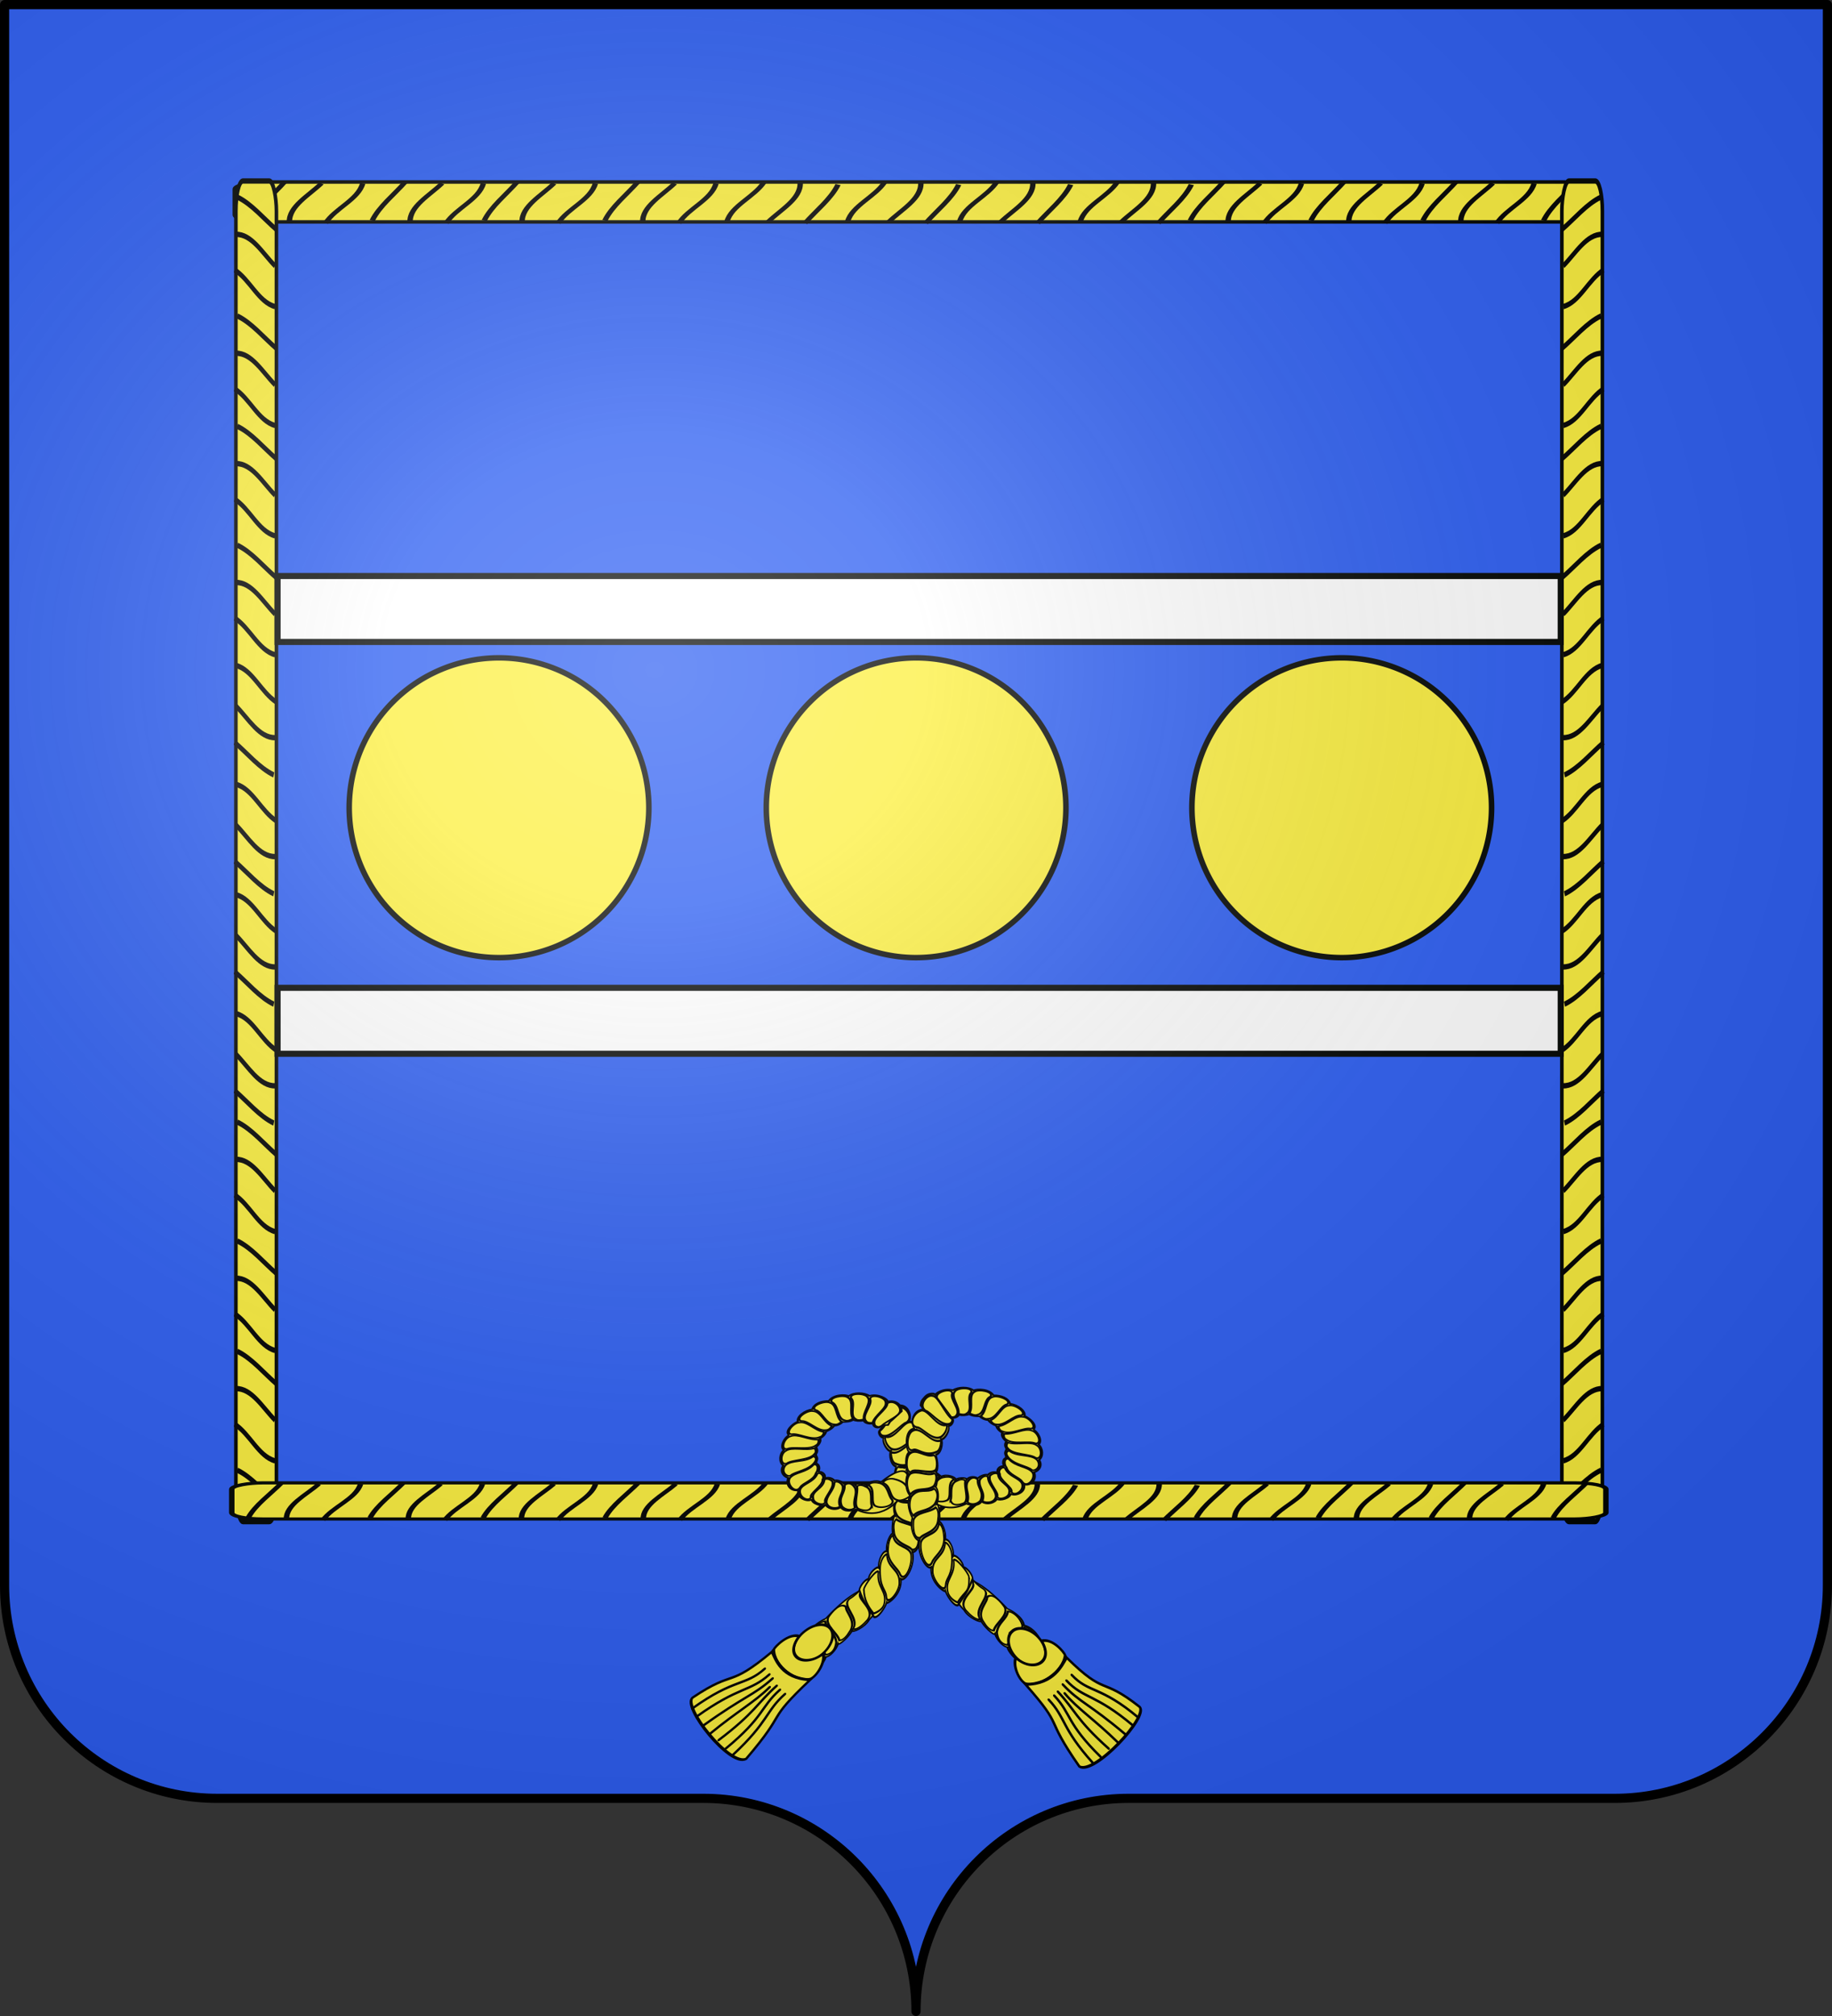 <svg xmlns="http://www.w3.org/2000/svg" xmlns:xlink="http://www.w3.org/1999/xlink" width="600" height="660" version="1.0"><rect width="100%" height="100%" fill="#333333" stroke="none"/><desc>Flag of Canton of Valais (Wallis)</desc><defs><pattern xlink:href="#y" id="x" patternTransform="matrix(1.116 0 0 1.112 625.607 369.727)"/><pattern xlink:href="#z" id="y" patternTransform="matrix(.696 0 0 .693 423.268 425.359)"/><pattern xlink:href="#A" id="z" patternTransform="matrix(.653 0 0 .65 411.933 419.999)"/><pattern xlink:href="#B" id="A" patternTransform="matrix(.772 0 0 .826 -117.457 430.932)"/><pattern id="B" width="71.524" height="33.151" patternTransform="translate(-60.653 415.975)" patternUnits="userSpaceOnUse"><g style="fill:#e9b703;fill-opacity:1"><path d="M-538.751 372.795h66.355v30.882h-66.355z" style="fill:#e9b703;fill-opacity:1;stroke:none" transform="translate(578.627 -400.185)scale(1.073)"/><path d="M-538.751 372.795h66.355v30.882h-66.355z" style="fill:#e9b703;fill-opacity:1;stroke:none" transform="translate(578.627 -400.185)scale(1.073)"/><path d="m-537.022 372.995 64.01.142-.018 29.951-64.01-.142z" style="fill:#e9b703;fill-opacity:1;fill-rule:nonzero;stroke:#000;stroke-width:.401;stroke-linecap:square;stroke-linejoin:miter;marker-start:none;stroke-miterlimit:4;stroke-dasharray:none;stroke-opacity:1;display:inline" transform="translate(578.627 -400.185)scale(1.073)"/><path d="m-538.49 403.447.017-15.96 32.76.037-.018 15.96" style="fill:#e9b703;fill-opacity:1;fill-rule:nonzero;stroke:#000;stroke-width:.3;stroke-linecap:square;stroke-linejoin:miter;marker-start:none;stroke-miterlimit:4;stroke-dasharray:none;stroke-opacity:1;display:inline" transform="translate(578.627 -400.185)scale(1.073)"/><path d="m-505.728 403.49.018-15.895 32.953.037-.019 15.895" style="fill:#e9b703;fill-opacity:1;fill-rule:nonzero;stroke:#000;stroke-width:.3;stroke-linecap:square;stroke-linejoin:miter;marker-start:none;stroke-miterlimit:4;stroke-dasharray:none;stroke-opacity:1;display:inline" transform="translate(578.627 -400.185)scale(1.073)"/><path d="m-523.063 372.97 35.193.036-.02 15.95-35.193-.037z" style="fill:#e9b703;fill-opacity:1;fill-rule:nonzero;stroke:#000;stroke-width:.311;stroke-linecap:square;stroke-linejoin:miter;marker-start:none;stroke-miterlimit:4;stroke-dasharray:none;stroke-opacity:1;display:inline" transform="translate(578.627 -400.185)scale(1.073)"/><path d="m-472.563 388.98-15.96-.018.018-15.96 15.96.018" style="fill:#e9b703;fill-opacity:1;fill-rule:nonzero;stroke:#000;stroke-width:.3;stroke-linecap:square;stroke-linejoin:miter;marker-start:none;stroke-miterlimit:4;stroke-dasharray:none;stroke-opacity:1;display:inline" transform="translate(578.627 -400.185)scale(1.073)"/><path d="m-538.854 372.947 16.23.017-.018 15.958-16.23-.018" style="fill:#e9b703;fill-opacity:1;fill-rule:nonzero;stroke:#000;stroke-width:.303;stroke-linecap:square;stroke-linejoin:miter;marker-start:none;stroke-miterlimit:4;stroke-dasharray:none;stroke-opacity:1;display:inline" transform="translate(578.627 -400.185)scale(1.073)"/></g></pattern><pattern xlink:href="#x" id="D" patternTransform="matrix(1.116 0 0 1.112 429.058 369.727)"/><pattern xlink:href="#E" id="M" patternTransform="matrix(.992 0 0 .886 -495.78 797.724)"/><pattern xlink:href="#F" id="E" patternTransform="matrix(.992 0 0 .886 357.582 645.774)"/><pattern xlink:href="#B" id="F" patternTransform="matrix(1.172 0 0 1.126 -181.688 717.86)"/><pattern xlink:href="#G" id="L" patternTransform="matrix(.461 0 0 .429 -393.361 560.18)"/><pattern xlink:href="#H" id="G" patternTransform="matrix(.461 0 0 .429 460 408.229)"/><pattern xlink:href="#B" id="H" patternTransform="translate(-60.653 415.975)scale(.545)"/><pattern xlink:href="#I" id="K" patternTransform="matrix(.992 0 0 .886 -495.78 797.724)"/><pattern xlink:href="#J" id="I" patternTransform="matrix(.992 0 0 .886 357.582 645.774)"/><pattern xlink:href="#B" id="J" patternTransform="matrix(1.172 0 0 1.126 -181.688 717.86)"/><pattern id="aj" width="40" height="20" patternTransform="translate(-124.563 269.444)" patternUnits="userSpaceOnUse"><g style="fill:#e3e4e5;fill-opacity:1"><path d="M-124.563 269.694h40v9.5h-40z" style="opacity:1;fill:#e3e4e5;fill-opacity:1;fill-rule:nonzero;stroke:none;stroke-width:.5;stroke-linecap:square;stroke-linejoin:miter;marker-start:none;stroke-miterlimit:1.5;stroke-dasharray:none;stroke-opacity:1;display:inline" transform="translate(124.563 -269.444)"/><path d="M-124.313 279.694h19.5v9.5h-19.5z" style="opacity:1;fill:#e3e4e5;fill-opacity:1;fill-rule:nonzero;stroke:#000;stroke-width:.5;stroke-linecap:square;stroke-linejoin:miter;marker-start:none;stroke-miterlimit:1.5;stroke-dasharray:none;stroke-opacity:1;display:inline" transform="translate(124.563 -269.444)"/><path d="M-104.313 279.694h19.5v9.5h-19.5z" style="opacity:1;fill:#e3e4e5;fill-opacity:1;fill-rule:nonzero;stroke:#000;stroke-width:.5;stroke-linecap:square;stroke-linejoin:miter;marker-start:none;stroke-miterlimit:1.5;stroke-dasharray:none;stroke-opacity:1;display:inline" transform="translate(124.563 -269.444)"/><path d="M-114.313 269.694h19.5v9.5h-19.5z" style="opacity:1;fill:#e3e4e5;fill-opacity:1;fill-rule:nonzero;stroke:#000;stroke-width:.5;stroke-linecap:square;stroke-linejoin:miter;marker-start:none;stroke-miterlimit:1.5;stroke-dasharray:none;stroke-opacity:1;display:inline" transform="translate(124.563 -269.444)"/><path d="M-84.813 279.194h-9.5v-9.5h9.5" style="opacity:1;fill:#e3e4e5;fill-opacity:1;fill-rule:nonzero;stroke:#000;stroke-width:.5;stroke-linecap:square;stroke-linejoin:miter;marker-start:none;stroke-miterlimit:1.5;stroke-dasharray:none;stroke-opacity:1;display:inline" transform="translate(124.563 -269.444)"/><path d="M-124.313 269.694h9.5v9.5h-9.5" style="opacity:1;fill:#e3e4e5;fill-opacity:1;fill-rule:nonzero;stroke:#000;stroke-width:.5;stroke-linecap:square;stroke-linejoin:miter;marker-start:none;stroke-miterlimit:1.5;stroke-dasharray:none;stroke-opacity:1;display:inline" transform="translate(124.563 -269.444)"/></g></pattern><pattern xlink:href="#aj" id="ak" patternTransform="matrix(1 0 -.021 1 229.32 566.023)"/><radialGradient xlink:href="#a" id="aC" cx="285.186" cy="200.448" r="300" fx="285.186" fy="200.448" gradientTransform="matrix(1.551 0 0 1.35 -227.894 -51.264)" gradientUnits="userSpaceOnUse"/><linearGradient id="a"><stop offset="0" style="stop-color:white;stop-opacity:.314"/><stop offset=".19" style="stop-color:white;stop-opacity:.251"/><stop offset=".6" style="stop-color:#6b6b6b;stop-opacity:.125"/><stop offset="1" style="stop-color:black;stop-opacity:.125"/></linearGradient></defs><path d="M299.5 657.3c0-38.505 31.203-69.754 69.65-69.754h159.2c38.447 0 69.65-31.25 69.65-69.754V.3H1v517.492c0 38.504 31.203 69.754 69.65 69.754h159.2c38.447 0 69.65 31.25 69.65 69.753" style="fill:#2b5df2;fill-opacity:1;fill-rule:nonzero;stroke:none"/><g id="ay" transform="matrix(.886 0 0 .579 536.003 -137.966)"><rect width="22.584" height="502.91" x="341.184" y="15.091" rx="3.931" ry="11.292" style="fill:#fcef3c;fill-opacity:1;stroke:#000300;stroke-width:2;stroke-miterlimit:4;stroke-opacity:1;stroke-dasharray:none" transform="rotate(90)"/><path id="am" d="M-511.957 362.96c2.564-8.012 8.086-14.629 12.231-21.84" style="fill:none;stroke:#000;stroke-width:2;stroke-linecap:butt;stroke-linejoin:miter;stroke-miterlimit:4;stroke-opacity:1;stroke-dasharray:none"/><path id="an" d="M-497.979 363.834c-.192-8.925 7.202-15.06 11.795-21.841" style="fill:none;stroke:#000;stroke-width:2;stroke-linecap:butt;stroke-linejoin:miter;stroke-miterlimit:4;stroke-opacity:1;stroke-dasharray:none"/><path id="ao" d="M-484.657 364.498c3.609-8.54 12.06-13.27 13.761-22.505" style="fill:none;stroke:#000;stroke-width:2;stroke-linecap:butt;stroke-linejoin:miter;stroke-miterlimit:4;stroke-opacity:1;stroke-dasharray:none"/><use xlink:href="#am" id="ap" width="600" height="660" x="0" y="0" transform="translate(44.6)"/><use xlink:href="#an" id="aq" width="600" height="660" x="0" y="0" transform="translate(44.6)"/><use xlink:href="#ao" id="ar" width="600" height="660" x="0" y="0" transform="translate(44.6)"/><use xlink:href="#am" id="as" width="600" height="660" x="0" y="0" transform="translate(86)"/><use xlink:href="#an" id="at" width="600" height="660" x="0" y="0" transform="translate(86)"/><use xlink:href="#ao" id="au" width="600" height="660" x="0" y="0" transform="translate(86)"/><use xlink:href="#ap" id="av" width="600" height="660" x="0" y="0" transform="translate(86)"/><use xlink:href="#aq" id="aw" width="600" height="660" x="0" y="0" transform="translate(86)"/><use xlink:href="#ar" id="ax" width="600" height="660" x="0" y="0" transform="translate(86)"/><use xlink:href="#am" width="600" height="660" transform="rotate(180 -338.276 352.809)"/><use xlink:href="#an" width="600" height="660" transform="rotate(180 -338.276 352.809)"/><use xlink:href="#ao" width="600" height="660" transform="rotate(180 -338.276 352.809)"/><use xlink:href="#ap" width="600" height="660" transform="rotate(180 -338.276 352.809)"/><use xlink:href="#aq" width="600" height="660" transform="rotate(180 -338.276 352.809)"/><use xlink:href="#ar" width="600" height="660" transform="rotate(180 -338.276 352.809)"/><use xlink:href="#as" width="600" height="660" transform="rotate(180 -338.276 352.809)"/><use xlink:href="#at" width="600" height="660" transform="rotate(180 -338.276 352.809)"/><use xlink:href="#au" width="600" height="660" transform="rotate(180 -338.276 352.809)"/><use xlink:href="#av" width="600" height="660" transform="rotate(180 -338.276 352.809)"/><use xlink:href="#aw" width="600" height="660" transform="rotate(180 -338.276 352.809)"/><use xlink:href="#ax" width="600" height="660" transform="rotate(180 -338.276 352.809)"/><use xlink:href="#am" width="600" height="660" transform="translate(347)"/><use xlink:href="#an" width="600" height="660" transform="translate(347)"/><use xlink:href="#ao" width="600" height="660" transform="translate(347)"/><use xlink:href="#ap" width="600" height="660" transform="translate(347)"/><use xlink:href="#aq" width="600" height="660" transform="translate(347)"/><use xlink:href="#ar" width="600" height="660" transform="translate(347)"/><use xlink:href="#as" width="600" height="660" transform="translate(347)"/><use xlink:href="#at" width="600" height="660" transform="translate(347)"/><use xlink:href="#au" width="600" height="660" transform="translate(347)"/><use xlink:href="#av" width="600" height="660" transform="translate(347)"/></g><use xlink:href="#ay" id="az" width="600" height="660" x="0" y="0" transform="matrix(0 .985 -1.015 0 151.002 -16.646)"/><use xlink:href="#az" width="600" height="660" transform="matrix(-1 0 0 1 602.053 0)"/><use xlink:href="#ay" width="600" height="660" transform="matrix(1.01 0 0 .904 -1.92 431.605)"/><g style="display:inline"><g style="stroke:#000;stroke-opacity:1"><g style="stroke-width:1;stroke-miterlimit:4;stroke-dasharray:none"><g style="fill:#fcef3c;fill-opacity:1;stroke:#000;stroke-width:.683;stroke-miterlimit:4;stroke-opacity:1;stroke-dasharray:none;display:inline"><g style="fill:#fcef3c;fill-opacity:1;stroke:#000;stroke-width:.683;stroke-miterlimit:4;stroke-opacity:1;stroke-dasharray:none"><path d="M197.405 509.652c-.693.967-2.465 4.502-.088 7.228-2.426 1.876-1.32 6.276.115 7.256-1.267.975-1.043 6.248 1.379 7.1 8.352 4.224 11.835-1.97 11.627.108.686.024 1.21-4.852-.47-5.664.862-.764-.045-4.816-.846-4.903 1.29-.668 1.34-3.474-.095-5.7 1.052.419 1.218-4.264.343-5.85.907.487 3.06-2.8 2.036-5.583.294-10.248-14.93-17.991-14.001 6.008z" style="fill:#fcef3c;fill-opacity:1;fill-rule:evenodd;stroke:#000;stroke-width:.683;stroke-miterlimit:4;stroke-opacity:1;stroke-dasharray:none" transform="matrix(.691 .355 -.743 .756 512.71 74.536)"/><path d="M200.396 497.33c1.348 2.345 9.949 2.175 10.532 6.564.136 1.788-.033 4.469-1.726 4.753-1.245-4.342-10.998-4.805-10.424-8.14 1.453-3.89-.558-5.999 1.618-3.177z" style="fill:#fcef3c;fill-opacity:1;fill-rule:evenodd;stroke:#000;stroke-width:.683;stroke-miterlimit:4;stroke-opacity:1;stroke-dasharray:none" transform="matrix(.691 .355 -.743 .756 512.71 74.536)"/><path d="M200.176 503.3c1.276 1.528 8.046 2.437 8.789 6.69.397 1.107.785 3.247-.531 3.914-3.047-1.933-9.13-2.052-10.6-4.94-.513-1.914-1.01-6.393 2.342-5.664zM198.666 524.69c1.281 1.59 8.637-.079 11.13 1.501 1.19.928 1.342 4.816-.196 4.974-3.89-1.212-7.604 1.803-10.707-.367-1.943-1.067-2.747-6.476-.227-6.108z" style="fill:#fcef3c;fill-opacity:1;fill-rule:evenodd;stroke:#000;stroke-width:.683;stroke-miterlimit:4;stroke-opacity:1;stroke-dasharray:none" transform="matrix(.691 .355 -.743 .756 512.71 74.536)"/></g><path d="M198.307 524.202c-2.945-2.184-1.78-6.463-.732-6.766 3.38 2.655 7.34 1.372 10.83 3.425 1.528 1.483 2.071 4.226.686 4.295-3.582-1.312-7.634.539-10.784-.954z" style="fill:#fcef3c;fill-opacity:1;fill-rule:evenodd;stroke:#000;stroke-width:.683;stroke-miterlimit:4;stroke-opacity:1;stroke-dasharray:none" transform="matrix(.691 .355 -.743 .756 512.71 74.536)"/><path d="M198.033 510.489c-1.777.99-1.72 4.077-.228 6.17 3.759 3.418 7.025 1.586 10.646 3.425 1.072-.45 2.246-2.324-.548-5.3-3.547-2.628-6.97-2.18-9.87-4.295z" style="fill:#fcef3c;fill-opacity:1;fill-rule:evenodd;stroke:#000;stroke-width:.683;stroke-miterlimit:4;stroke-opacity:1;stroke-dasharray:none" transform="matrix(.691 .355 -.743 .756 512.71 74.536)"/></g><g style="fill:#fcef3c;fill-opacity:1;stroke:#000;stroke-width:.683;stroke-miterlimit:4;stroke-opacity:1;stroke-dasharray:none;display:inline"><g style="fill:#fcef3c;fill-opacity:1;stroke:#000;stroke-width:.683;stroke-miterlimit:4;stroke-opacity:1;stroke-dasharray:none"><path d="M197.405 509.652c-.693.967-2.465 4.502-.088 7.228-2.426 1.876-1.32 6.276.115 7.256-1.267.975-1.043 6.248 1.379 7.1 8.352 4.224 11.835-1.97 11.627.108.686.024 1.21-4.852-.47-5.664.862-.764-.045-4.816-.846-4.903 1.29-.668 1.34-3.474-.095-5.7 1.052.419 1.218-4.264.343-5.85.907.487 3.06-2.8 2.036-5.583.294-10.248-14.93-17.991-14.001 6.008z" style="fill:#fcef3c;fill-opacity:1;fill-rule:evenodd;stroke:#000;stroke-width:.683;stroke-miterlimit:4;stroke-opacity:1;stroke-dasharray:none" transform="matrix(-.691 .355 .743 .756 87.657 71.321)"/><path d="M200.396 497.33c1.348 2.345 9.949 2.175 10.532 6.564.136 1.788-.033 4.469-1.726 4.753-1.245-4.342-10.998-4.805-10.424-8.14 1.453-3.89-.558-5.999 1.618-3.177z" style="fill:#fcef3c;fill-opacity:1;fill-rule:evenodd;stroke:#000;stroke-width:.683;stroke-miterlimit:4;stroke-opacity:1;stroke-dasharray:none" transform="matrix(-.691 .355 .743 .756 87.657 71.321)"/><path d="M200.176 503.3c1.276 1.528 8.046 2.437 8.789 6.69.397 1.107.785 3.247-.531 3.914-3.047-1.933-9.13-2.052-10.6-4.94-.513-1.914-1.01-6.393 2.342-5.664zM198.666 524.69c1.281 1.59 8.637-.079 11.13 1.501 1.19.928 1.342 4.816-.196 4.974-3.89-1.212-7.604 1.803-10.707-.367-1.943-1.067-2.747-6.476-.227-6.108z" style="fill:#fcef3c;fill-opacity:1;fill-rule:evenodd;stroke:#000;stroke-width:.683;stroke-miterlimit:4;stroke-opacity:1;stroke-dasharray:none" transform="matrix(-.691 .355 .743 .756 87.657 71.321)"/></g><path d="M198.307 524.202c-2.945-2.184-1.78-6.463-.732-6.766 3.38 2.655 7.34 1.372 10.83 3.425 1.528 1.483 2.071 4.226.686 4.295-3.582-1.312-7.634.539-10.784-.954z" style="fill:#fcef3c;fill-opacity:1;fill-rule:evenodd;stroke:#000;stroke-width:.683;stroke-miterlimit:4;stroke-opacity:1;stroke-dasharray:none" transform="matrix(-.691 .355 .743 .756 87.657 71.321)"/><path d="M198.033 510.489c-1.777.99-1.72 4.077-.228 6.17 3.759 3.418 7.025 1.586 10.646 3.425 1.072-.45 2.246-2.324-.548-5.3-3.547-2.628-6.97-2.18-9.87-4.295z" style="fill:#fcef3c;fill-opacity:1;fill-rule:evenodd;stroke:#000;stroke-width:.683;stroke-miterlimit:4;stroke-opacity:1;stroke-dasharray:none" transform="matrix(-.691 .355 .743 .756 87.657 71.321)"/></g><g style="fill:#fcef3c;fill-opacity:1;stroke:#000;stroke-width:.727;stroke-miterlimit:4;stroke-opacity:1;stroke-dasharray:none;display:inline"><g style="fill:#fcef3c;fill-opacity:1;stroke:#000;stroke-width:.714;stroke-miterlimit:4;stroke-opacity:1;stroke-dasharray:none"><g style="fill:#fcef3c;fill-opacity:1;stroke:#000;stroke-width:.714;stroke-miterlimit:4;stroke-opacity:1;stroke-dasharray:none"><path d="M213.844 482.313c-1.655.13-4.062 2.92-4.43 4.346-.32-.585-6.881 2.138-5.503 7.31-2.404-1.084-6.119 4.208-4.159 8.577-1.851-.586-4.328 3.043-2.347 7.106-.693.967-2.465 4.502-.088 7.228-2.426 1.876-1.32 6.276.115 7.256-1.267.975-1.043 6.248 1.379 7.1-1.687.136-1.703 7.344 3.222 7.919-1.983 2.277.65 6.26 4.655 6.564-1.228 1.738.961 5.796 5.75 5.687l7.53-7.781c.408-.66-1.418-2.517-2.562-2.188 1.21-1.231-2.3-4.982-3.656-4.75.903-1.043-.698-5.04-3.312-5.343.686.024 1.21-4.852-.47-5.664.862-.764-.045-4.816-.846-4.903 1.29-.668 1.34-3.474-.095-5.7 1.052.419 1.218-4.264.343-5.85.907.487 3.06-2.8 2.036-5.583 1.607.448 3.708-2.298 2.977-5.152.9.659 4.282-1.31 4.21-3.46 1.015.399 3.619-1.661 3.711-3.206-2.334-4.286-4.926-6.432-7.804-9.451-.21-.08-.42-.081-.656-.063z" style="fill:#fcef3c;fill-opacity:1;fill-rule:evenodd;stroke:#000;stroke-width:.714;stroke-miterlimit:4;stroke-opacity:1;stroke-dasharray:none" transform="matrix(-.727 .078 .091 -1 398.322 995.021)"/><path d="M200.603 532.134c2.047.794 4.96-1.902 10.309.113 1.842.435 2.632 2.94 2.619 4.015-4.605-1.677-8.215 4.19-12.406 2.206-2.872-1.097-4.214-7.63-.522-6.334z" style="fill:#fcef3c;fill-opacity:1;fill-rule:evenodd;stroke:#000;stroke-width:.714;stroke-miterlimit:4;stroke-opacity:1;stroke-dasharray:none" transform="matrix(-.727 .078 .091 -1 398.322 995.021)"/><path d="M203.148 539.72c2.3.32 6.443-4.06 10.547-2.328 1.614.781 3.437 2.814 3.178 4.25-4.774-1.607-8.152 5.275-11.556 3.656-3.341-1.135-5.701-5.113-2.169-5.577z" style="fill:#fcef3c;fill-opacity:1;fill-rule:evenodd;stroke:#000;stroke-width:.714;stroke-miterlimit:4;stroke-opacity:1;stroke-dasharray:none" transform="matrix(-.727 .078 .091 -1 398.322 995.021)"/><path d="M207.978 545.483c1.85-.074 6.01-4.258 9.706-3.582 1.156.213 1.723.734 1.906 1.725-3.247 1.655-5.411 7.16-8.06 7.097-2.376.41-6.91-3.675-3.552-5.24zM220.306 491.902c-.205 1.495-5.002 6.454-5.912 5.203.289-4.93-4.883-6.54-3.957-10.72.388-1.938 3.362-2.684 4.47-2.844 2.758 2.436 4.813 4.794 5.399 8.361z" style="fill:#fcef3c;fill-opacity:1;fill-rule:evenodd;stroke:#000;stroke-width:.714;stroke-miterlimit:4;stroke-opacity:1;stroke-dasharray:none" transform="matrix(-.727 .078 .091 -1 398.322 995.021)"/><path d="M209.79 488.715c.563 2.481 3.475 2.952 4.008 9.694.183 2.14-1.05 4.13-2.531 4.281-.862-4.824-6.429-5.198-6.818-9.818-.635-2.854 4.637-7.727 5.341-4.157z" style="fill:#fcef3c;fill-opacity:1;fill-rule:evenodd;stroke:#000;stroke-width:.714;stroke-miterlimit:4;stroke-opacity:1;stroke-dasharray:none" transform="matrix(-.727 .078 .091 -1 398.322 995.021)"/><path d="M204.367 495.466c1.348 2.346 5.978 4.04 6.56 8.428.137 1.788-.032 4.469-1.725 4.753-1.245-4.342-8.807-3.809-9.1-7.604-.699-3.459 2.09-8.398 4.265-5.577z" style="fill:#fcef3c;fill-opacity:1;fill-rule:evenodd;stroke:#000;stroke-width:.714;stroke-miterlimit:4;stroke-opacity:1;stroke-dasharray:none" transform="matrix(-.727 .078 .091 -1 398.322 995.021)"/><path d="M200.176 503.3c1.276 1.528 8.046 2.437 8.789 6.69.397 1.107.785 3.247-.531 3.914-3.047-1.933-9.13-2.052-10.6-4.94-.513-1.914-1.01-6.393 2.342-5.664zM198.666 524.69c1.281 1.59 8.637-.079 11.13 1.501 1.19.928 1.342 4.816-.196 4.974-3.89-1.212-7.604 1.803-10.707-.367-1.943-1.067-2.747-6.476-.227-6.108z" style="fill:#fcef3c;fill-opacity:1;fill-rule:evenodd;stroke:#000;stroke-width:.714;stroke-miterlimit:4;stroke-opacity:1;stroke-dasharray:none" transform="matrix(-.727 .078 .091 -1 398.322 995.021)"/></g><path d="M198.307 524.202c-2.945-2.184-1.78-6.463-.732-6.766 3.38 2.655 7.34 1.372 10.83 3.425 1.528 1.483 2.071 4.226.686 4.295-3.582-1.312-7.634.539-10.784-.954z" style="fill:#fcef3c;fill-opacity:1;fill-rule:evenodd;stroke:#000;stroke-width:.714;stroke-miterlimit:4;stroke-opacity:1;stroke-dasharray:none" transform="matrix(-.727 .078 .091 -1 398.322 995.021)"/><path d="M198.033 510.489c-1.777.99-1.72 4.077-.228 6.17 3.759 3.418 7.025 1.586 10.646 3.425 1.072-.45 2.246-2.324-.548-5.3-3.547-2.628-6.97-2.18-9.87-4.295z" style="fill:#fcef3c;fill-opacity:1;fill-rule:evenodd;stroke:#000;stroke-width:.714;stroke-miterlimit:4;stroke-opacity:1;stroke-dasharray:none" transform="matrix(-.727 .078 .091 -1 398.322 995.021)"/></g></g><g style="fill:#fcef3c;fill-opacity:1;stroke:#000;stroke-width:.234;stroke-miterlimit:4;stroke-opacity:1;stroke-dasharray:none;display:inline"><path d="M-51.898 45.866c0 .805-.747 1.459-1.668 1.459s-1.667-.654-1.667-1.46.746-1.458 1.667-1.458 1.668.653 1.668 1.459z" style="fill:#fcef3c;fill-opacity:1;fill-rule:nonzero;stroke:#000;stroke-width:.234;stroke-linecap:round;stroke-linejoin:miter;stroke-miterlimit:4;stroke-opacity:1;stroke-dasharray:none;stroke-dashoffset:0;marker:none;visibility:visible;display:block" transform="matrix(3.377 -2.956 2.18 2.383 347.153 270.288)"/><path d="M-53.593 59.544c-.99.326-.989 1.717-.87 1.956 1.193.971 4.027.808 4.723-.071.271-.497-.136-1.664-.87-2.015-.341 1.686-2.604 2.057-2.983.13z" style="fill:#fcef3c;fill-opacity:1;fill-rule:evenodd;stroke:#000;stroke-width:.234;stroke-linecap:butt;stroke-linejoin:miter;stroke-miterlimit:4;stroke-opacity:1;stroke-dasharray:none" transform="matrix(2.501 2.082 -3.146 3.175 583.087 458.173)"/><path d="M-54.43 61.694c-.563 4.233-1.398 2.662-2.433 6.322-.225 1.015 7.677 2.189 8.186.949-.49-4.863-1.224-2.856-1.022-7.472-2.167 1.274-3.941.441-4.731.2z" style="fill:#fcef3c;fill-opacity:1;fill-rule:evenodd;stroke:#000;stroke-width:.234;stroke-linecap:butt;stroke-linejoin:miter;stroke-miterlimit:4;stroke-opacity:1;stroke-dasharray:none" transform="matrix(2.501 2.082 -3.146 3.175 583.087 458.173)"/><path d="M-56.11 68.63c.865-3.665 2.203-3.73 2.363-5.615M-55.224 68.889c.866-3.665 2.056-3.879 2.216-5.763M-54.116 69.11c.866-3.665 1.465-4.026 1.625-5.91M-51.974 69.184c.645-3.222.136-3.878.296-5.762M-50.865 69.332c.496-3.591-.456-3.952-.296-5.836M-49.905 69.332c.2-3.517-.751-3.952-.591-5.836M-53.045 69.221c.349-2.483.948-3.878.96-5.393" style="fill:#fcef3c;fill-opacity:1;fill-rule:evenodd;stroke:#000;stroke-width:.234;stroke-linecap:round;stroke-linejoin:miter;stroke-miterlimit:4;stroke-opacity:1;stroke-dasharray:none" transform="matrix(2.501 2.082 -3.146 3.175 583.087 458.173)"/></g><g style="fill:#fcef3c;fill-opacity:1;stroke:#000;stroke-width:.81;stroke-miterlimit:4;stroke-opacity:1;stroke-dasharray:none;display:inline"><g style="fill:#fcef3c;fill-opacity:1;stroke:#000;stroke-width:.81;stroke-miterlimit:4;stroke-opacity:1;stroke-dasharray:none"><path d="M198.307 524.202c-2.945-2.184-1.78-6.463-.732-6.766 3.38 2.655 7.34 1.372 10.83 3.425 1.528 1.483 2.071 4.226.686 4.295-3.582-1.312-7.634.539-10.784-.954z" style="fill:#fcef3c;fill-opacity:1;fill-rule:evenodd;stroke:#000;stroke-width:.81;stroke-miterlimit:4;stroke-opacity:1;stroke-dasharray:none" transform="matrix(-.24 -.644 .83 -.103 -47.154 659.191)"/><path d="M198.033 510.489c-1.777.99-1.72 4.077-.228 6.17 3.759 3.418 7.025 1.586 10.646 3.425 1.072-.45 2.246-2.324-.548-5.3-3.547-2.628-6.97-2.18-9.87-4.295z" style="fill:#fcef3c;fill-opacity:1;fill-rule:evenodd;stroke:#000;stroke-width:.81;stroke-miterlimit:4;stroke-opacity:1;stroke-dasharray:none" transform="matrix(-.24 -.644 .83 -.103 -47.154 659.191)"/></g><path d="M475.787 422.16c-1.733-2.25-5.683-.198-7.117 1.729-2.345-1.107-5.873 1.293-6.508 4.066-2.951-.018-4.616 2.4-4.836 5.308-3.475.851-3.994 5.53-3.175 7.014-2.249 1.296-2.477 5.49-.962 7.79-1.643 2.938.71 7.286 2.103 7.569-.99 1.66-.373 5.25 4.178 6.429 8.295-4.415 4.063-2.704 7.249-3.565.169-1.283.565-2.38 1.607-3.139.497-1.234-.636-2.493-1.796-2.713.842-1.534-.084-3.6-1.043-3.829.645-1.484.529-2.98.14-4.151 1.035-.838 1.27-2.233 1.43-3.7.967-.448 1.94-1.311 2.246-2.857 1.148-.23 2.082-.93 3.13-2.338 1.297-.018 2.568-.405 3.682-1.544 1.182.843 3.223.36 4.494-.541.634.692 2.35 1.45 3.876.61 1.07 1.527 2.975 1.604 4.176.718-.522 1.873 2.699 2.911 4.11 2.298-.874.952.66 3.47 2.919 3.26-.945.926-.773 2.622.612 4.025-.85.715.621 4.076 1.47 4.074-1.31.675-1.762 2.778-.088 4.498-1.137-.251-1.342 3.006-.305 4.244-1.358-.616-3.442 2.77-2.16 4.991-22.86 14.748 24.067 14.205 14.281-6.312.658-.868 2.263-3.951-.437-6 2.415-1.785.924-5.348-.657-6.031 1.261-.929.326-5.336-2.127-5.98 1.719-.243.806-5.743-3.81-6.114.891-2.225-1.433-5.37-5.67-5.252-.676-2.42-3.469-3.991-5.878-3.271-1.504-2.067-5.636-2.806-7.623-1.584-1.678-2.085-6.58-1.143-7.511.297z" style="fill:#fcef3c;fill-opacity:1;fill-rule:evenodd;stroke:#000;stroke-width:.81;stroke-miterlimit:4;stroke-opacity:1;stroke-dasharray:none" transform="matrix(.197 .649 -.842 .069 600.116 130.116)"/><path d="m489.74 475.716-.784-.07c-.104-1.65-1.282-2.94-2.823-3.536.278-.965 1.386-1.287 2.04-1.413.25 2.335.625 3.94 1.567 5.02zM498.004 474.67c-.773-2.013-3.872-2.136-4.926-7.696-.35-1.764.804-3.535 2.35-3.797 1.26 3.935 7.146 3.732 7.893 7.54.876 2.317-4.316 6.858-5.317 3.953z" style="fill:#fcef3c;fill-opacity:1;fill-rule:evenodd;stroke:#000;stroke-width:.81;stroke-miterlimit:4;stroke-opacity:1;stroke-dasharray:none" transform="matrix(.197 .649 -.842 .069 600.116 130.116)"/><path d="M503.218 468.55c-1.59-1.826-6.586-2.808-7.52-6.406-.274-1.475-.293-3.722 1.468-4.114 1.628 3.498 9.546 2.355 10.133 5.486.987 2.814-1.585 7.181-4.08 5.035z" style="fill:#fcef3c;fill-opacity:1;fill-rule:evenodd;stroke:#000;stroke-width:.81;stroke-miterlimit:4;stroke-opacity:1;stroke-dasharray:none" transform="matrix(.197 .649 -.842 .069 600.116 130.116)"/><path d="M507.056 461.645c-1.455-1.154-7.984-1.064-9.076-4.535-.499-.884-1.064-2.629.272-3.305 3.348 1.327 9.097.643 10.853 2.91.681 1.545 1.532 5.226-2.049 4.93zM508.785 455.465c1.798-.988 1.513-3.552-.21-5.156-4.206-2.496-6.405-.155-10.351-1.351-1.095.474-2.194 2.141.964 4.36 3.19 1.638 5.582.287 9.597 2.147zM500.818 432.384c-2.206.5-3.83 4.277-7.51 4.302-1.87.653-4.811-.16-4.068-1.829 4.458-1.924 4.297-6.308 7.66-7.526 3.088-.713 7.84 4.053 3.918 5.053z" style="fill:#fcef3c;fill-opacity:1;fill-rule:evenodd;stroke:#000;stroke-width:.81;stroke-miterlimit:4;stroke-opacity:1;stroke-dasharray:none" transform="matrix(.197 .649 -.842 .069 600.116 130.116)"/><path d="M495.54 427.355c-2.172 1.123-3.277 6.445-7.688 7.64-1.781.4-2.266-.095-2.702-1.246 3.546-2.114 2.454-7.995 5.756-9.594 3.464-1.165 5.762 2.209 4.634 3.2z" style="fill:#fcef3c;fill-opacity:1;fill-rule:evenodd;stroke:#000;stroke-width:.81;stroke-miterlimit:4;stroke-opacity:1;stroke-dasharray:none" transform="matrix(.197 .649 -.842 .069 600.116 130.116)"/><path d="M489.717 424.535c-2.065 1.357-2.38 8.24-5.763 9.386-1.059.634-2.166-.06-2.839-.58 1.786-3.239.064-8.836 2.56-10.71 1.73-1.851 7.598-.395 6.042 1.904zM507.155 443.56c-1.464-1.205-6.95 1.672-9.69.588-1.319 0-2.572-3.222-.965-3.496 4.181.65 5.884-3.673 9.308-2.155 2.506.528 3.636 5.129 1.347 5.062z" style="fill:#fcef3c;fill-opacity:1;fill-rule:evenodd;stroke:#000;stroke-width:.81;stroke-miterlimit:4;stroke-opacity:1;stroke-dasharray:none" transform="matrix(.197 .649 -.842 .069 600.116 130.116)"/><path d="M507.495 444.08c3.26 1.545 2.346 5.213 1.265 5.562-4.266-2.265-6.428.051-10.25-1.335-1.716-1.093-2.489-3.325-1.036-3.51 3.866.76 6.597-1.669 10.021-.718zM505.49 437.623c-1.932-1.258-6.195 3.297-9.336 2.317-1.796.538-3.914-2.024-2.42-2.677 4.215-.377 5.246-4.216 8.2-4.67 3.702-.118 6.174 4.456 3.556 5.03zM482.609 422.955c-1.626 1.86-.083 8.575-3.035 10.587-.85.895-2.103.523-2.89.202.851-3.598-2.309-8.529-.407-11.003 1.17-2.248 7.214-2.419 6.332.214z" style="fill:#fcef3c;fill-opacity:1;fill-rule:evenodd;stroke:#000;stroke-width:.81;stroke-miterlimit:4;stroke-opacity:1;stroke-dasharray:none" transform="matrix(.197 .649 -.842 .069 600.116 130.116)"/><path d="M475.212 422.956c-1.004 2.257 2.453 8.217.227 11.011-.548 1.106-1.855 1.12-2.702 1.047-.25-3.69-4.724-7.467-3.638-10.393.454-2.493 6.179-4.44 6.113-1.665z" style="fill:#fcef3c;fill-opacity:1;fill-rule:evenodd;stroke:#000;stroke-width:.81;stroke-miterlimit:4;stroke-opacity:1;stroke-dasharray:none" transform="matrix(.197 .649 -.842 .069 600.116 130.116)"/><path d="M468.305 425.064c-.696 2.611 4.507 7.237 3.439 10.463-.2 1.218-1.446 1.614-2.278 1.792-1.318-3.456-6.702-5.759-6.52-8.874-.294-2.517 4.61-6.054 5.359-3.381z" style="fill:#fcef3c;fill-opacity:1;fill-rule:evenodd;stroke:#000;stroke-width:.81;stroke-miterlimit:4;stroke-opacity:1;stroke-dasharray:none" transform="matrix(.197 .649 -.842 .069 600.116 130.116)"/><path d="M462.244 429.103c.44 2.736 6.653 5.62 6.385 8.974.17 1.223-.902 1.97-1.644 2.386-2.283-2.91-8.108-3.513-8.856-6.543-1.028-2.316 2.607-7.148 4.115-4.817z" style="fill:#fcef3c;fill-opacity:1;fill-rule:evenodd;stroke:#000;stroke-width:.81;stroke-miterlimit:4;stroke-opacity:1;stroke-dasharray:none" transform="matrix(.197 .649 -.842 .069 600.116 130.116)"/><path d="M457.747 434.529c1.315 3.089 7.934 3.702 8.463 7.025.453 1.148-.559 2.321-1.182 2.9-2.903-2.29-8.707-1.507-10.147-4.275-1.544-2.01.852-7.561 2.866-5.65z" style="fill:#fcef3c;fill-opacity:1;fill-rule:evenodd;stroke:#000;stroke-width:.81;stroke-miterlimit:4;stroke-opacity:1;stroke-dasharray:none" transform="matrix(.197 .649 -.842 .069 600.116 130.116)"/><path d="M455.015 441.334c2.165 2.565 8.672 1.203 10.156 4.223.77.964.149 2.383-.277 3.12-3.449-1.335-8.764 1.122-10.956-1.1-2.066-1.466-1.41-7.477 1.077-6.243z" style="fill:#fcef3c;fill-opacity:1;fill-rule:evenodd;stroke:#000;stroke-width:.81;stroke-miterlimit:4;stroke-opacity:1;stroke-dasharray:none" transform="matrix(.197 .649 -.842 .069 600.116 130.116)"/><path d="M454.676 448.686c2.84 1.79 8.63-1.477 10.958.952 1.026.686.79 1.957.607 2.788-3.691-.229-7.94 3.991-10.702 2.536-2.413-.771-3.607-6.699-.863-6.276z" style="fill:#fcef3c;fill-opacity:1;fill-rule:evenodd;stroke:#000;stroke-width:.81;stroke-miterlimit:4;stroke-opacity:1;stroke-dasharray:none" transform="matrix(.197 .649 -.842 .069 600.116 130.116)"/><path d="M456.103 455.747c3.274.746 7.675-4.061 10.678-2.542.712.183 1.332.89 1.337 2.083-.231.249-.394.415-.63.804-2.984 1.614-5.486 5.794-8.243 5.387-2.557-.392-5.16-3.776-3.142-5.732z" style="fill:#fcef3c;fill-opacity:1;fill-rule:evenodd;stroke:#000;stroke-width:.81;stroke-miterlimit:4;stroke-opacity:1;stroke-dasharray:none" transform="matrix(.197 .649 -.842 .069 600.116 130.116)"/></g><g style="fill:#fcef3c;fill-opacity:1;stroke:#000;stroke-width:.81;stroke-miterlimit:4;stroke-opacity:1;stroke-dasharray:none;display:inline"><g style="fill:#fcef3c;fill-opacity:1;stroke:#000;stroke-width:.81;stroke-miterlimit:4;stroke-opacity:1;stroke-dasharray:none"><path d="M198.307 524.202c-2.945-2.184-1.78-6.463-.732-6.766 3.38 2.655 7.34 1.372 10.83 3.425 1.528 1.483 2.071 4.226.686 4.295-3.582-1.312-7.634.539-10.784-.954z" style="fill:#fcef3c;fill-opacity:1;fill-rule:evenodd;stroke:#000;stroke-width:.81;stroke-miterlimit:4;stroke-opacity:1;stroke-dasharray:none" transform="matrix(.24 -.644 -.83 -.103 644 661.038)"/><path d="M198.033 510.489c-1.777.99-1.72 4.077-.228 6.17 3.759 3.418 7.025 1.586 10.646 3.425 1.072-.45 2.246-2.324-.548-5.3-3.547-2.628-6.97-2.18-9.87-4.295z" style="fill:#fcef3c;fill-opacity:1;fill-rule:evenodd;stroke:#000;stroke-width:.81;stroke-miterlimit:4;stroke-opacity:1;stroke-dasharray:none" transform="matrix(.24 -.644 -.83 -.103 644 661.038)"/></g><path d="M475.787 422.16c-1.733-2.25-5.683-.198-7.117 1.729-2.345-1.107-5.873 1.293-6.508 4.066-2.951-.018-4.616 2.4-4.836 5.308-3.475.851-3.994 5.53-3.175 7.014-2.249 1.296-2.477 5.49-.962 7.79-1.643 2.938.71 7.286 2.103 7.569-.99 1.66-.373 5.25 4.178 6.429 8.295-4.415 4.063-2.704 7.249-3.565.169-1.283.565-2.38 1.607-3.139.497-1.234-.636-2.493-1.796-2.713.842-1.534-.084-3.6-1.043-3.829.645-1.484.529-2.98.14-4.151 1.035-.838 1.27-2.233 1.43-3.7.967-.448 1.94-1.311 2.246-2.857 1.148-.23 2.082-.93 3.13-2.338 1.297-.018 2.568-.405 3.682-1.544 1.182.843 3.223.36 4.494-.541.634.692 2.35 1.45 3.876.61 1.07 1.527 2.975 1.604 4.176.718-.522 1.873 2.699 2.911 4.11 2.298-.874.952.66 3.47 2.919 3.26-.945.926-.773 2.622.612 4.025-.85.715.621 4.076 1.47 4.074-1.31.675-1.762 2.778-.088 4.498-1.137-.251-1.342 3.006-.305 4.244-1.358-.616-3.442 2.77-2.16 4.991-22.86 14.748 24.067 14.205 14.281-6.312.658-.868 2.263-3.951-.437-6 2.415-1.785.924-5.348-.657-6.031 1.261-.929.326-5.336-2.127-5.98 1.719-.243.806-5.743-3.81-6.114.891-2.225-1.433-5.37-5.67-5.252-.676-2.42-3.469-3.991-5.878-3.271-1.504-2.067-5.636-2.806-7.623-1.584-1.678-2.085-6.58-1.143-7.511.297z" style="fill:#fcef3c;fill-opacity:1;fill-rule:evenodd;stroke:#000;stroke-width:.81;stroke-miterlimit:4;stroke-opacity:1;stroke-dasharray:none" transform="matrix(-.197 .649 .842 .069 -3.27 131.963)"/><path d="m489.74 475.716-.784-.07c-.104-1.65-1.282-2.94-2.823-3.536.278-.965 1.386-1.287 2.04-1.413.25 2.335.625 3.94 1.567 5.02zM498.004 474.67c-.773-2.013-3.872-2.136-4.926-7.696-.35-1.764.804-3.535 2.35-3.797 1.26 3.935 7.146 3.732 7.893 7.54.876 2.317-4.316 6.858-5.317 3.953z" style="fill:#fcef3c;fill-opacity:1;fill-rule:evenodd;stroke:#000;stroke-width:.81;stroke-miterlimit:4;stroke-opacity:1;stroke-dasharray:none" transform="matrix(-.197 .649 .842 .069 -3.27 131.963)"/><path d="M503.218 468.55c-1.59-1.826-6.586-2.808-7.52-6.406-.274-1.475-.293-3.722 1.468-4.114 1.628 3.498 9.546 2.355 10.133 5.486.987 2.814-1.585 7.181-4.08 5.035z" style="fill:#fcef3c;fill-opacity:1;fill-rule:evenodd;stroke:#000;stroke-width:.81;stroke-miterlimit:4;stroke-opacity:1;stroke-dasharray:none" transform="matrix(-.197 .649 .842 .069 -3.27 131.963)"/><path d="M507.056 461.645c-1.455-1.154-7.984-1.064-9.076-4.535-.499-.884-1.064-2.629.272-3.305 3.348 1.327 9.097.643 10.853 2.91.681 1.545 1.532 5.226-2.049 4.93zM508.785 455.465c1.798-.988 1.513-3.552-.21-5.156-4.206-2.496-6.405-.155-10.351-1.351-1.095.474-2.194 2.141.964 4.36 3.19 1.638 5.582.287 9.597 2.147zM500.818 432.384c-2.206.5-3.83 4.277-7.51 4.302-1.87.653-4.811-.16-4.068-1.829 4.458-1.924 4.297-6.308 7.66-7.526 3.088-.713 7.84 4.053 3.918 5.053z" style="fill:#fcef3c;fill-opacity:1;fill-rule:evenodd;stroke:#000;stroke-width:.81;stroke-miterlimit:4;stroke-opacity:1;stroke-dasharray:none" transform="matrix(-.197 .649 .842 .069 -3.27 131.963)"/><path d="M495.54 427.355c-2.172 1.123-3.277 6.445-7.688 7.64-1.781.4-2.266-.095-2.702-1.246 3.546-2.114 2.454-7.995 5.756-9.594 3.464-1.165 5.762 2.209 4.634 3.2z" style="fill:#fcef3c;fill-opacity:1;fill-rule:evenodd;stroke:#000;stroke-width:.81;stroke-miterlimit:4;stroke-opacity:1;stroke-dasharray:none" transform="matrix(-.197 .649 .842 .069 -3.27 131.963)"/><path d="M489.717 424.535c-2.065 1.357-2.38 8.24-5.763 9.386-1.059.634-2.166-.06-2.839-.58 1.786-3.239.064-8.836 2.56-10.71 1.73-1.851 7.598-.395 6.042 1.904zM507.155 443.56c-1.464-1.205-6.95 1.672-9.69.588-1.319 0-2.572-3.222-.965-3.496 4.181.65 5.884-3.673 9.308-2.155 2.506.528 3.636 5.129 1.347 5.062z" style="fill:#fcef3c;fill-opacity:1;fill-rule:evenodd;stroke:#000;stroke-width:.81;stroke-miterlimit:4;stroke-opacity:1;stroke-dasharray:none" transform="matrix(-.197 .649 .842 .069 -3.27 131.963)"/><path d="M507.495 444.08c3.26 1.545 2.346 5.213 1.265 5.562-4.266-2.265-6.428.051-10.25-1.335-1.716-1.093-2.489-3.325-1.036-3.51 3.866.76 6.597-1.669 10.021-.718zM505.49 437.623c-1.932-1.258-6.195 3.297-9.336 2.317-1.796.538-3.914-2.024-2.42-2.677 4.215-.377 5.246-4.216 8.2-4.67 3.702-.118 6.174 4.456 3.556 5.03zM482.609 422.955c-1.626 1.86-.083 8.575-3.035 10.587-.85.895-2.103.523-2.89.202.851-3.598-2.309-8.529-.407-11.003 1.17-2.248 7.214-2.419 6.332.214z" style="fill:#fcef3c;fill-opacity:1;fill-rule:evenodd;stroke:#000;stroke-width:.81;stroke-miterlimit:4;stroke-opacity:1;stroke-dasharray:none" transform="matrix(-.197 .649 .842 .069 -3.27 131.963)"/><path d="M475.212 422.956c-1.004 2.257 2.453 8.217.227 11.011-.548 1.106-1.855 1.12-2.702 1.047-.25-3.69-4.724-7.467-3.638-10.393.454-2.493 6.179-4.44 6.113-1.665z" style="fill:#fcef3c;fill-opacity:1;fill-rule:evenodd;stroke:#000;stroke-width:.81;stroke-miterlimit:4;stroke-opacity:1;stroke-dasharray:none" transform="matrix(-.197 .649 .842 .069 -3.27 131.963)"/><path d="M468.305 425.064c-.696 2.611 4.507 7.237 3.439 10.463-.2 1.218-1.446 1.614-2.278 1.792-1.318-3.456-6.702-5.759-6.52-8.874-.294-2.517 4.61-6.054 5.359-3.381z" style="fill:#fcef3c;fill-opacity:1;fill-rule:evenodd;stroke:#000;stroke-width:.81;stroke-miterlimit:4;stroke-opacity:1;stroke-dasharray:none" transform="matrix(-.197 .649 .842 .069 -3.27 131.963)"/><path d="M462.244 429.103c.44 2.736 6.653 5.62 6.385 8.974.17 1.223-.902 1.97-1.644 2.386-2.283-2.91-8.108-3.513-8.856-6.543-1.028-2.316 2.607-7.148 4.115-4.817z" style="fill:#fcef3c;fill-opacity:1;fill-rule:evenodd;stroke:#000;stroke-width:.81;stroke-miterlimit:4;stroke-opacity:1;stroke-dasharray:none" transform="matrix(-.197 .649 .842 .069 -3.27 131.963)"/><path d="M457.747 434.529c1.315 3.089 7.934 3.702 8.463 7.025.453 1.148-.559 2.321-1.182 2.9-2.903-2.29-8.707-1.507-10.147-4.275-1.544-2.01.852-7.561 2.866-5.65z" style="fill:#fcef3c;fill-opacity:1;fill-rule:evenodd;stroke:#000;stroke-width:.81;stroke-miterlimit:4;stroke-opacity:1;stroke-dasharray:none" transform="matrix(-.197 .649 .842 .069 -3.27 131.963)"/><path d="M455.015 441.334c2.165 2.565 8.672 1.203 10.156 4.223.77.964.149 2.383-.277 3.12-3.449-1.335-8.764 1.122-10.956-1.1-2.066-1.466-1.41-7.477 1.077-6.243z" style="fill:#fcef3c;fill-opacity:1;fill-rule:evenodd;stroke:#000;stroke-width:.81;stroke-miterlimit:4;stroke-opacity:1;stroke-dasharray:none" transform="matrix(-.197 .649 .842 .069 -3.27 131.963)"/><path d="M454.676 448.686c2.84 1.79 8.63-1.477 10.958.952 1.026.686.79 1.957.607 2.788-3.691-.229-7.94 3.991-10.702 2.536-2.413-.771-3.607-6.699-.863-6.276z" style="fill:#fcef3c;fill-opacity:1;fill-rule:evenodd;stroke:#000;stroke-width:.81;stroke-miterlimit:4;stroke-opacity:1;stroke-dasharray:none" transform="matrix(-.197 .649 .842 .069 -3.27 131.963)"/><path d="M456.103 455.747c3.274.746 7.675-4.061 10.678-2.542.712.183 1.332.89 1.337 2.083-.231.249-.394.415-.63.804-2.984 1.614-5.486 5.794-8.243 5.387-2.557-.392-5.16-3.776-3.142-5.732z" style="fill:#fcef3c;fill-opacity:1;fill-rule:evenodd;stroke:#000;stroke-width:.81;stroke-miterlimit:4;stroke-opacity:1;stroke-dasharray:none" transform="matrix(-.197 .649 .842 .069 -3.27 131.963)"/></g><g style="fill:#fcef3c;fill-opacity:1;stroke:#000;stroke-width:.727;stroke-miterlimit:4;stroke-opacity:1;stroke-dasharray:none;display:inline"><g style="fill:#fcef3c;fill-opacity:1;stroke:#000;stroke-width:.714;stroke-miterlimit:4;stroke-opacity:1;stroke-dasharray:none"><g style="fill:#fcef3c;fill-opacity:1;stroke:#000;stroke-width:.714;stroke-miterlimit:4;stroke-opacity:1;stroke-dasharray:none"><path d="M213.844 482.313c-1.655.13-4.062 2.92-4.43 4.346-.32-.585-6.881 2.138-5.503 7.31-2.404-1.084-6.119 4.208-4.159 8.577-1.851-.586-4.328 3.043-2.347 7.106-.693.967-2.465 4.502-.088 7.228-2.426 1.876-1.32 6.276.115 7.256-1.267.975-1.043 6.248 1.379 7.1-1.687.136-1.703 7.344 3.222 7.919-1.983 2.277.65 6.26 4.655 6.564-1.228 1.738.961 5.796 5.75 5.687l7.53-7.781c.408-.66-1.418-2.517-2.562-2.188 1.21-1.231-2.3-4.982-3.656-4.75.903-1.043-.698-5.04-3.312-5.343.686.024 1.21-4.852-.47-5.664.862-.764-.045-4.816-.846-4.903 1.29-.668 1.34-3.474-.095-5.7 1.052.419 1.218-4.264.343-5.85.907.487 3.06-2.8 2.036-5.583 1.607.448 3.708-2.298 2.977-5.152.9.659 4.282-1.31 4.21-3.46 1.015.399 3.619-1.661 3.711-3.206-2.334-4.286-4.926-6.432-7.804-9.451-.21-.08-.42-.081-.656-.063z" style="fill:#fcef3c;fill-opacity:1;fill-rule:evenodd;stroke:#000;stroke-width:.714;stroke-miterlimit:4;stroke-opacity:1;stroke-dasharray:none" transform="matrix(.727 .078 -.091 -1 201.693 991.17)"/><path d="M200.603 532.134c2.047.794 4.96-1.902 10.309.113 1.842.435 2.632 2.94 2.619 4.015-4.605-1.677-8.215 4.19-12.406 2.206-2.872-1.097-4.214-7.63-.522-6.334z" style="fill:#fcef3c;fill-opacity:1;fill-rule:evenodd;stroke:#000;stroke-width:.714;stroke-miterlimit:4;stroke-opacity:1;stroke-dasharray:none" transform="matrix(.727 .078 -.091 -1 201.693 991.17)"/><path d="M203.148 539.72c2.3.32 6.443-4.06 10.547-2.328 1.614.781 3.437 2.814 3.178 4.25-4.774-1.607-8.152 5.275-11.556 3.656-3.341-1.135-5.701-5.113-2.169-5.577z" style="fill:#fcef3c;fill-opacity:1;fill-rule:evenodd;stroke:#000;stroke-width:.714;stroke-miterlimit:4;stroke-opacity:1;stroke-dasharray:none" transform="matrix(.727 .078 -.091 -1 201.693 991.17)"/><path d="M207.978 545.483c1.85-.074 6.01-4.258 9.706-3.582 1.156.213 1.723.734 1.906 1.725-3.247 1.655-5.411 7.16-8.06 7.097-2.376.41-6.91-3.675-3.552-5.24zM220.692 492.151c-.205 1.495-5.388 6.205-6.298 4.954.289-4.93-4.883-6.54-3.957-10.72.388-1.938 2.976-2.933 4.083-3.093 3.938 4.361 5.853 3.42 6.172 8.86z" style="fill:#fcef3c;fill-opacity:1;fill-rule:evenodd;stroke:#000;stroke-width:.714;stroke-miterlimit:4;stroke-opacity:1;stroke-dasharray:none" transform="matrix(.727 .078 -.091 -1 201.693 991.17)"/><path d="M209.79 488.715c.563 2.481 3.475 2.952 4.008 9.694.183 2.14-1.05 4.13-2.531 4.281-.862-4.824-6.429-5.198-6.818-9.818-.635-2.854 4.637-7.727 5.341-4.157z" style="fill:#fcef3c;fill-opacity:1;fill-rule:evenodd;stroke:#000;stroke-width:.714;stroke-miterlimit:4;stroke-opacity:1;stroke-dasharray:none" transform="matrix(.727 .078 -.091 -1 201.693 991.17)"/><path d="M204.367 495.466c1.348 2.346 5.978 4.04 6.56 8.428.137 1.788-.032 4.469-1.725 4.753-1.245-4.342-8.807-3.809-9.1-7.604-.699-3.459 2.09-8.398 4.265-5.577z" style="fill:#fcef3c;fill-opacity:1;fill-rule:evenodd;stroke:#000;stroke-width:.714;stroke-miterlimit:4;stroke-opacity:1;stroke-dasharray:none" transform="matrix(.727 .078 -.091 -1 201.693 991.17)"/><path d="M200.176 503.3c1.276 1.528 8.046 2.437 8.789 6.69.397 1.107.785 3.247-.531 3.914-3.047-1.933-9.13-2.052-10.6-4.94-.513-1.914-1.01-6.393 2.342-5.664zM198.666 524.69c1.281 1.59 8.637-.079 11.13 1.501 1.19.928 1.342 4.816-.196 4.974-3.89-1.212-7.604 1.803-10.707-.367-1.943-1.067-2.747-6.476-.227-6.108z" style="fill:#fcef3c;fill-opacity:1;fill-rule:evenodd;stroke:#000;stroke-width:.714;stroke-miterlimit:4;stroke-opacity:1;stroke-dasharray:none" transform="matrix(.727 .078 -.091 -1 201.693 991.17)"/></g><path d="M198.307 524.202c-2.945-2.184-1.78-6.463-.732-6.766 3.38 2.655 7.34 1.372 10.83 3.425 1.528 1.483 2.071 4.226.686 4.295-3.582-1.312-7.634.539-10.784-.954z" style="fill:#fcef3c;fill-opacity:1;fill-rule:evenodd;stroke:#000;stroke-width:.714;stroke-miterlimit:4;stroke-opacity:1;stroke-dasharray:none" transform="matrix(.727 .078 -.091 -1 201.693 991.17)"/><path d="M198.033 510.489c-1.777.99-1.72 4.077-.228 6.17 3.759 3.418 7.025 1.586 10.646 3.425 1.072-.45 2.246-2.324-.548-5.3-3.547-2.628-6.97-2.18-9.87-4.295z" style="fill:#fcef3c;fill-opacity:1;fill-rule:evenodd;stroke:#000;stroke-width:.714;stroke-miterlimit:4;stroke-opacity:1;stroke-dasharray:none" transform="matrix(.727 .078 -.091 -1 201.693 991.17)"/></g></g><g style="fill:#fcef3c;fill-opacity:1;stroke:#000;stroke-width:.234;stroke-miterlimit:4;stroke-opacity:1;stroke-dasharray:none;display:inline"><path d="M-51.898 45.866c0 .805-.747 1.459-1.668 1.459s-1.667-.654-1.667-1.46.746-1.458 1.667-1.458 1.668.653 1.668 1.459z" style="fill:#fcef3c;fill-opacity:1;fill-rule:nonzero;stroke:#000;stroke-width:.234;stroke-linecap:round;stroke-linejoin:miter;stroke-miterlimit:4;stroke-opacity:1;stroke-dasharray:none;stroke-dashoffset:0;marker:none;visibility:visible;display:block" transform="matrix(-2.982 -3.105 -2.44 2.319 288.58 266.615)"/><path d="M-53.593 59.544c-.99.326-.989 1.717-.87 1.956 1.193.971 4.027.808 4.723-.071.271-.497-.136-1.664-.87-2.015-.341 1.686-2.604 2.057-2.983.13z" style="fill:#fcef3c;fill-opacity:1;fill-rule:evenodd;stroke:#000;stroke-width:.234;stroke-linecap:butt;stroke-linejoin:miter;stroke-miterlimit:4;stroke-opacity:1;stroke-dasharray:none" transform="matrix(-2.721 2.003 2.728 3.317 32.896 447.031)"/><path d="M-54.43 61.694c-.563 4.233-1.398 2.662-2.433 6.322-.225 1.015 7.677 2.189 8.186.949-.49-4.863-1.224-2.856-1.022-7.472-2.167 1.274-3.941.441-4.731.2z" style="fill:#fcef3c;fill-opacity:1;fill-rule:evenodd;stroke:#000;stroke-width:.234;stroke-linecap:butt;stroke-linejoin:miter;stroke-miterlimit:4;stroke-opacity:1;stroke-dasharray:none" transform="matrix(-2.721 2.003 2.728 3.317 32.896 447.031)"/><path d="M-56.11 68.63c.865-3.665 2.203-3.73 2.363-5.615M-55.224 68.889c.866-3.665 2.056-3.879 2.216-5.763M-54.116 69.11c.866-3.665 1.465-4.026 1.625-5.91M-51.974 69.184c.645-3.222.136-3.878.296-5.762M-50.865 69.332c.496-3.591-.456-3.952-.296-5.836M-49.905 69.332c.2-3.517-.751-3.952-.591-5.836M-53.045 69.221c.349-2.483.948-3.878.96-5.393" style="fill:#fcef3c;fill-opacity:1;fill-rule:evenodd;stroke:#000;stroke-width:.234;stroke-linecap:round;stroke-linejoin:miter;stroke-miterlimit:4;stroke-opacity:1;stroke-dasharray:none" transform="matrix(-2.721 2.003 2.728 3.317 32.896 447.031)"/></g></g></g></g><rect id="aA" width="420.251" height="21.588" x="90.907" y="188.573" rx="0" ry=".015" style="fill:#fff;fill-opacity:1;stroke:#000300;stroke-width:2;stroke-miterlimit:4;stroke-opacity:1;stroke-dasharray:none"/><use xlink:href="#aA" width="600" height="660" transform="translate(0 134.822)"/><path id="aB" d="M-32.928 183.254a53.688 54.403 0 1 1-107.376 0 53.688 54.403 0 1 1 107.376 0z" style="fill:#fcef3c;fill-opacity:1;stroke:#000300;stroke-width:2;stroke-miterlimit:4;stroke-opacity:1;stroke-dasharray:none" transform="matrix(.914 0 0 .902 379.201 99.143)"/><use xlink:href="#aB" width="600" height="660" transform="translate(-136.6)"/><use xlink:href="#aB" width="600" height="660" transform="translate(139.4)"/><path d="M1.5 1.5V518.99c0 38.505 31.203 69.755 69.65 69.755h159.2c38.447 0 69.65 31.25 69.65 69.754 0-38.504 31.203-69.754 69.65-69.754h159.2c38.447 0 69.65-31.25 69.65-69.755V1.5z" style="fill:url(#aC);fill-opacity:1;fill-rule:evenodd;stroke:none;stroke-width:3;stroke-linecap:butt;stroke-linejoin:miter;stroke-miterlimit:4;stroke-dasharray:none;stroke-opacity:1"/><path d="M300 658.5c0-38.504 31.203-69.754 69.65-69.754h159.2c38.447 0 69.65-31.25 69.65-69.753V1.5H1.5v517.493c0 38.504 31.203 69.753 69.65 69.753h159.2c38.447 0 69.65 31.25 69.65 69.754" style="fill:none;fill-opacity:1;fill-rule:nonzero;stroke:#000;stroke-width:3;stroke-linecap:round;stroke-linejoin:round;stroke-miterlimit:4;stroke-dasharray:none;stroke-dashoffset:0;stroke-opacity:1"/></svg>